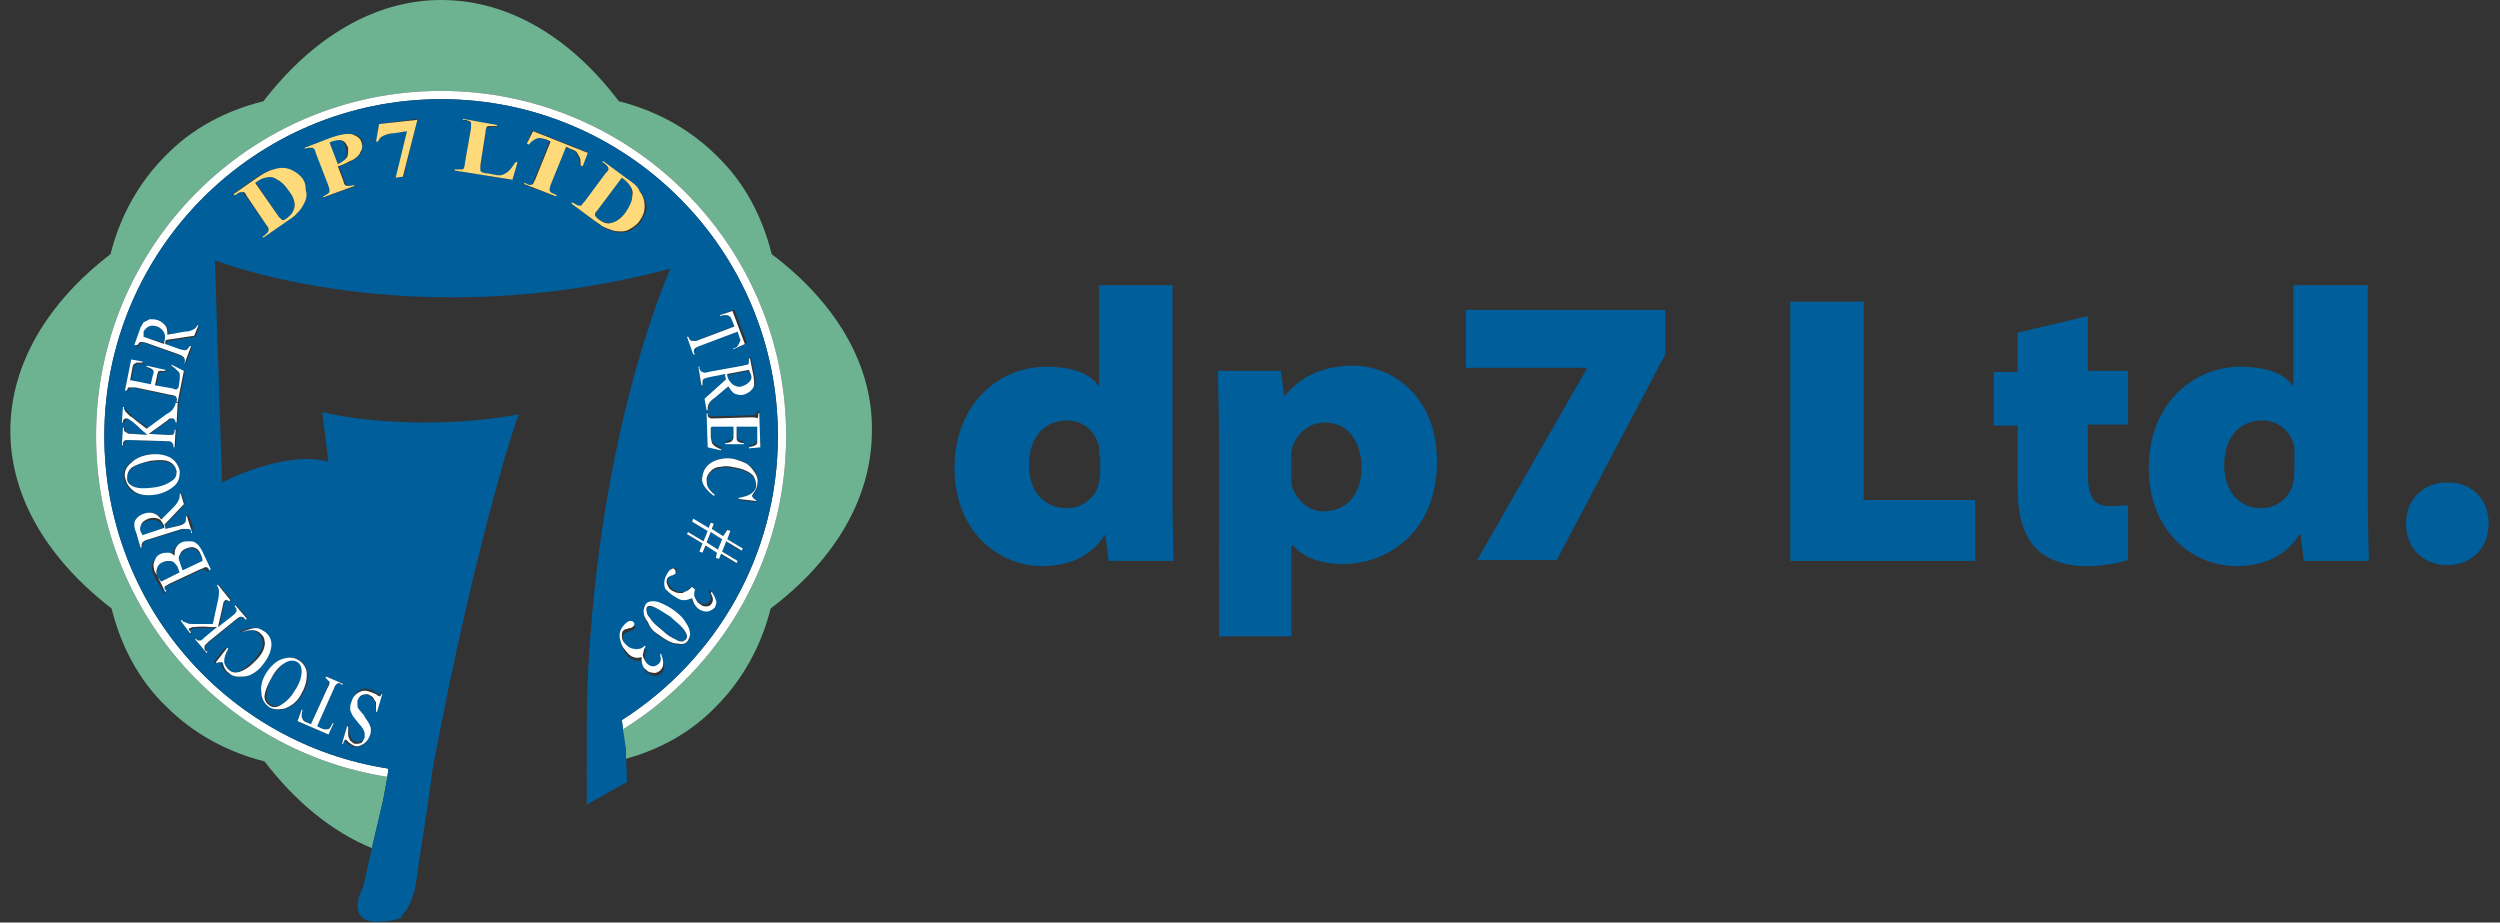 <?xml version="1.0" encoding="utf-8"?>
<!-- Generator: Adobe Illustrator 26.3.1, SVG Export Plug-In . SVG Version: 6.00 Build 0)  -->
<svg version="1.1" id="Layer_1" xmlns="http://www.w3.org/2000/svg" xmlns:xlink="http://www.w3.org/1999/xlink" x="0px" y="0px"
	 width="242px" height="89.3px" viewBox="0 0 242 89.3" style="enable-background:new 0 0 242 89.3;" xml:space="preserve">
<rect x="0" y="0" width="242" height="89.3" fill="#333333" stroke="none"/>
<style type="text/css">
	.st0{fill:#005E9B;}
	.st1{fill:#6DB291;}
	.st2{fill:#FFFFFF;}
	.st3{fill:#00A1B2;}
	.st4{fill:#FFDA7A;}
</style>
<g id="logo_x5F_text">
	<path class="st0" d="M113.5,27.6v20.9c0,2.4,0.1,4.8,0.1,5.8h-6.3l-0.3-2.6H107c-1.4,2.3-3.8,3.1-6.1,3.1c-4.3,0-8.5-3.4-8.5-9.5
		c0-6.1,4.2-9.8,8.9-9.8c2.1,0,4.1,0.5,5,1.8h0.1v-9.7H113.5z M106.4,44.1c0-0.3,0-0.6,0-0.8c-0.3-1.5-1.5-2.6-3.1-2.6
		c-2.5,0-3.7,2-3.7,4.3c0,2.6,1.5,4.2,3.7,4.2c1.6,0,2.9-1.2,3.1-2.6c0.1-0.4,0.1-0.9,0.1-1.3V44.1z"/>
	<path class="st0" d="M118,42.3c0-2.6-0.1-4.7-0.1-6.4h6.1l0.3,2.4h0.1c1.6-2,3.9-2.9,6.6-2.9c3.7,0,8.1,2.9,8.1,9.3
		c0,6.8-4.8,9.9-9.1,9.9c-2.3,0-4.1-0.8-4.8-1.8H125v8.8h-7V42.3z M125,45.8c0,0.3,0,0.6,0,1c0.3,1.4,1.5,2.7,3.1,2.7
		c2.2,0,3.7-1.6,3.7-4.2c0-2.3-1.1-4.4-3.6-4.4c-1.6,0-3,1.3-3.2,2.9c0,0.3,0,0.5,0,0.7V45.8z"/>
	<path class="st0" d="M161.2,30v4.3l-10.5,19.9h-7.7l10.6-18.5v-0.1h-11.7V30H161.2z"/>
	<path class="st0" d="M173.4,29.2h7v19.2h10.8v5.9h-17.9V29.2z"/>
	<path class="st0" d="M202.1,30.6v5.3h3.9v5.2h-3.9v4.6c0,2.2,0.4,3.3,2.2,3.3c0.7,0,1.3-0.1,1.7-0.1v5.3c-0.8,0.3-2.4,0.6-4.2,0.6
		c-2.1,0-3.9-0.8-4.8-1.8c-1.1-1.2-1.7-3.1-1.7-5.8v-6h-2.3v-5.2h2.3v-3.8L202.1,30.6z"/>
	<path class="st0" d="M229.2,27.6v20.9c0,2.4,0.1,4.8,0.1,5.8H223l-0.3-2.6h-0.1c-1.4,2.3-3.8,3.1-6.1,3.1c-4.3,0-8.5-3.4-8.5-9.5
		c0-6.1,4.2-9.8,8.9-9.8c2.1,0,4.1,0.5,5,1.8h0.1v-9.7H229.2z M222.1,44.1c0-0.3,0-0.6,0-0.8c-0.3-1.5-1.5-2.6-3.1-2.6
		c-2.5,0-3.7,2-3.7,4.3c0,2.6,1.5,4.2,3.6,4.2c1.6,0,2.9-1.2,3.1-2.6c0.1-0.4,0.1-0.9,0.1-1.3V44.1z"/>
	<path class="st0" d="M232.9,50.7c0-2.3,1.6-4,4-4s4,1.6,4,4c0,2.3-1.6,4-4,4S232.9,53,232.9,50.7z"/>
</g>
<g id="logo_x5F_graphic_00000013192581793079631730000014140889896590513335_">
	<path class="st1" d="M74.7,24.6c-0.9-3.6-2.6-6.9-5.3-9.5c-2.6-2.6-5.9-4.4-9.5-5.3C55.3,3.7,49.3,0,42.7,0
		c-6.5,0-12.5,3.7-17.2,9.8c-3.6,0.9-6.9,2.6-9.5,5.3c-2.6,2.6-4.4,5.9-5.3,9.5C4.7,29.2,1,35.2,1,41.7c0,6.5,3.7,12.5,9.8,17.2
		c0.9,3.6,2.6,6.9,5.3,9.5c2.6,2.6,5.9,4.4,9.5,5.3c3,3.9,6.5,6.8,10.4,8.4l1.1-4.7l0.4-2.2c-16-2.5-28.2-16.3-28.2-33
		c0-18.5,15-33.4,33.4-33.4c18.5,0,33.4,15,33.4,33.4c0,12-6.3,22.5-15.8,28.4l0.1,2.1l0,0.8c3.4-0.9,6.5-2.6,8.9-5.1
		c2.6-2.6,4.4-5.9,5.3-9.5c6.1-4.6,9.8-10.6,9.8-17.2C84.5,35.2,80.8,29.2,74.7,24.6z"/>
	<path class="st2" d="M10.1,42.2c0-18,14.6-32.6,32.6-32.6c18,0,32.6,14.6,32.6,32.6c0,11.6-6,21.7-15.1,27.5l0.1,0.9
		c9.5-5.9,15.8-16.4,15.8-28.4c0-18.5-15-33.4-33.4-33.4c-18.5,0-33.4,15-33.4,33.4c0,16.7,12.2,30.5,28.2,33l0.1-0.8
		C22,72,10.1,58.5,10.1,42.2z"/>
	<path class="st0" d="M16.7,46.6c0.3-0.3,0.4-0.6,0.4-0.9c0-0.4-0.3-0.7-0.7-0.9c-0.4-0.2-1-0.2-1.8-0.1c-0.9,0.1-1.5,0.3-1.9,0.7
		c-0.3,0.3-0.4,0.6-0.4,1c0,0.4,0.3,0.6,0.6,0.8c0.5,0.2,1.1,0.3,1.9,0.2C15.7,47.1,16.3,46.9,16.7,46.6z"/>
	<path class="st0" d="M17.3,55.2c0-0.1-0.1-0.2-0.1-0.3c-0.1-0.3-0.3-0.4-0.4-0.5c-0.1-0.1-0.3-0.1-0.5-0.1c-0.2,0-0.4,0-0.5,0.1
		c-0.3,0.1-0.5,0.3-0.6,0.6c-0.1,0.3-0.1,0.6,0.1,0.9c0.1,0.2,0.2,0.3,0.3,0.4l1.8-0.9C17.4,55.4,17.3,55.3,17.3,55.2z"/>
	<path class="st0" d="M15.8,51.1c-0.1-0.4-0.3-0.6-0.6-0.7c-0.3-0.1-0.5-0.1-0.9,0c-0.3,0.1-0.5,0.2-0.7,0.5
		c-0.1,0.2-0.2,0.4-0.1,0.7c0,0.1,0.1,0.3,0.2,0.4l2.1-0.6C15.8,51.2,15.8,51.2,15.8,51.1C15.8,51.1,15.8,51.1,15.8,51.1z"/>
	<path class="st0" d="M15.9,33.2C15.9,33.2,15.9,33.2,15.9,33.2c0.2-0.4,0.2-0.7,0-1c-0.1-0.3-0.4-0.4-0.7-0.6
		c-0.3-0.1-0.6-0.1-0.8,0c-0.2,0.1-0.4,0.2-0.5,0.5c0,0.1-0.1,0.3-0.1,0.5L15.9,33.2C15.9,33.3,15.9,33.2,15.9,33.2z"/>
	<polygon class="st0" points="69.9,52.2 68.8,51.5 68.4,52.5 69.5,53.2 	"/>
	<path class="st0" d="M70.4,36.4C70.4,36.4,70.4,36.4,70.4,36.4c0.1,0.5,0.2,0.7,0.5,0.9c0.2,0.2,0.5,0.2,0.9,0.2
		c0.3-0.1,0.6-0.2,0.7-0.4c0.2-0.2,0.2-0.4,0.2-0.7c0-0.1-0.1-0.3-0.2-0.5l-2.1,0.4C70.4,36.3,70.4,36.3,70.4,36.4z"/>
	<path class="st0" d="M33,13.6c-0.3-0.1-0.6-0.1-1,0.1l-0.2,0.1l0.8,2.1c0.1,0,0.2-0.1,0.2-0.1c0.4-0.1,0.6-0.3,0.7-0.6
		c0.1-0.2,0.1-0.5,0-0.9C33.4,14,33.3,13.7,33,13.6z"/>
	<path class="st0" d="M60.2,17.2l-2.4,3.2c-0.1,0.2-0.2,0.3-0.2,0.3c0,0.1,0,0.1,0,0.2c0,0.1,0.1,0.2,0.3,0.3
		c0.4,0.3,0.8,0.4,1.2,0.4c0.5-0.1,1-0.5,1.5-1.1c0.4-0.5,0.6-1,0.6-1.5c0-0.4-0.1-0.7-0.2-1C60.9,17.8,60.6,17.6,60.2,17.2z"/>
	<path class="st0" d="M26.2,68.2c0.3,0.2,0.6,0.2,1,0c0.5-0.2,0.9-0.7,1.4-1.4c0.5-0.7,0.7-1.3,0.7-1.9c0-0.4-0.1-0.7-0.4-0.9
		c-0.3-0.2-0.7-0.2-1.1,0c-0.4,0.2-0.8,0.6-1.3,1.3c-0.5,0.7-0.7,1.4-0.7,1.9C25.7,67.7,25.9,68,26.2,68.2z"/>
	<path class="st0" d="M26.7,17.2c-0.3-0.1-0.7-0.2-1-0.1c-0.2,0.1-0.6,0.2-1,0.5L27,21c0.1,0.2,0.2,0.3,0.3,0.3c0,0,0.1,0,0.2,0
		c0.1,0,0.2-0.1,0.3-0.2c0.4-0.3,0.7-0.6,0.7-1c0.1-0.5-0.1-1.1-0.6-1.8C27.5,17.7,27.1,17.4,26.7,17.2z"/>
	<path class="st0" d="M17.6,55.1c0,0.1,0.1,0.1,0.1,0.2l1.9-0.9c0-0.2-0.1-0.5-0.2-0.7c-0.2-0.3-0.4-0.5-0.6-0.6
		c-0.3-0.1-0.5-0.1-0.8,0.1c-0.2,0.1-0.3,0.2-0.5,0.4c-0.1,0.2-0.2,0.3-0.2,0.6c0,0.2,0,0.5,0.2,0.7C17.5,54.9,17.5,55,17.6,55.1z"
		/>
	<path class="st0" d="M64.2,61.1c0.5,0.4,0.9,0.6,1.2,0.8c0.3,0.1,0.5,0.2,0.7,0.2c0.1,0,0.2-0.1,0.3-0.2c0.1-0.1,0.1-0.3,0.1-0.4
		c-0.1-0.2-0.3-0.5-0.6-0.9c-0.3-0.3-0.6-0.6-1-0.9c-0.5-0.5-1-0.8-1.5-0.9c-0.4-0.1-0.6-0.1-0.8,0c-0.1,0.1-0.1,0.2-0.1,0.4
		c0,0.2,0.1,0.4,0.3,0.6C63.1,60.1,63.6,60.6,64.2,61.1z"/>
	<polygon class="st3" points="56.8,74.7 56.7,74.7 56.8,74.8 	"/>
	<path class="st0" d="M60.3,70.6l-0.1-0.9c9.1-5.8,15.1-16,15.1-27.5c0-18-14.6-32.6-32.6-32.6c-18,0-32.6,14.6-32.6,32.6
		C10.1,58.5,22,72,37.6,74.4l-0.1,0.8l-0.4,2.2l-1.1,4.7l-0.3,1.3l-0.5,2.3L35,86.2c-0.3,0.6-1.5,3.7,2.8,2.9c0.3,0,0.6-0.1,0.8-0.2
		c0.1,0,0.2,0,0.3-0.1l-0.1-0.1c0.6-0.5,1-1.4,1.3-2.4c0.2-0.8,0.3-1.7,0.4-2.5l0.7-4.5l0.7-5c0.5-2.6,1-5.1,1.5-7.6
		c2.3-11.1,4.9-21.1,6.8-26.6c-2.5,0.5-5.7,0.8-9.2,0.8c-3.8,0-7.2-0.4-9.8-1l0.5,4.1l0.1,0.7c-4.2-1.2-10.3,2-10.3,2l-0.7-21.5
		c0,0,19,7.5,44.1,0.8c0,0-6.5,14.2-7.9,37.8c-0.2,2.8-0.2,5.7-0.2,8.8c0,0.6,0,1.1,0,1.7c0,0.1,0,0.1,0,0.2l0,0l0,0l0,0.2l0,3.2
		l0.5-0.3l3.4-1.9l-0.1-2.4l0-0.8L60.3,70.6z M13.6,32.1c0.1-0.4,0.3-0.7,0.4-0.8c0.1-0.2,0.3-0.3,0.6-0.3c0.2-0.1,0.5,0,0.8,0.1
		c0.3,0.1,0.5,0.3,0.7,0.5c0.2,0.2,0.2,0.5,0.2,0.9l1.7-0.3c0.4-0.1,0.7-0.1,0.8-0.2c0.2-0.1,0.3-0.2,0.4-0.4l0.1,0l-0.4,1L16.2,33
		c0,0.1-0.1,0.2-0.1,0.2c0,0,0,0,0,0.1c0,0,0,0.1,0,0.1l1.4,0.5c0.3,0.1,0.5,0.2,0.6,0.1c0.1,0,0.2-0.1,0.3-0.3l0.1-0.1l0.1,0
		l-0.6,1.6l-0.1,0l0.1-0.1c0.1-0.2,0-0.3-0.1-0.4c-0.1-0.1-0.2-0.1-0.5-0.3l-3.1-1.1c-0.3-0.1-0.5-0.2-0.6-0.1
		c-0.1,0-0.2,0.1-0.3,0.3l-0.1,0.1l-0.1,0L13.6,32.1z M12.8,34.9l1.1,0.2l0,0.1c-0.3,0-0.5,0-0.6,0c-0.1,0-0.2,0.1-0.3,0.2
		c-0.1,0.1-0.1,0.2-0.1,0.4l-0.2,1.1l2,0.4l0.2-0.9c0-0.2,0-0.4,0-0.5c-0.1-0.1-0.3-0.2-0.6-0.3l0-0.1l1.8,0.4l0,0.1
		c-0.3,0-0.4,0-0.5,0c-0.1,0-0.2,0.1-0.2,0.1c-0.1,0.1-0.1,0.2-0.1,0.4l-0.2,0.9l1.7,0.3c0.2,0,0.4,0.1,0.4,0.1c0.1,0,0.1,0,0.1-0.1
		c0,0,0.1-0.1,0.1-0.2l0.1-0.7c0-0.2,0.1-0.4,0-0.5c0-0.1-0.1-0.2-0.2-0.3c-0.1-0.2-0.3-0.3-0.6-0.5l0-0.1l1.2,0.6l-0.6,3l-0.1,0
		l0-0.1c0-0.1,0-0.2,0-0.3c0-0.1-0.1-0.1-0.2-0.2c-0.1,0-0.2-0.1-0.5-0.1l-3.3-0.7c-0.3-0.1-0.5-0.1-0.6,0c-0.1,0-0.2,0.2-0.2,0.3
		l0,0.1l-0.1,0L12.8,34.9z M12,43.1l-0.1,0l0.1-1.7l0.1,0l0,0.1c0,0.1,0,0.2,0.1,0.3c0,0.1,0.1,0.1,0.2,0.1c0.1,0,0.2,0,0.5,0.1
		l1.6,0.1c0,0-0.2-0.2-0.5-0.4c-0.7-0.6-1.1-1-1.3-1.1c-0.1-0.1-0.2-0.1-0.3-0.1c-0.1,0-0.1,0-0.2,0.1c0,0-0.1,0.1-0.1,0.2l0,0.1
		l-0.1,0l0.1-1.5l0.1,0c0,0.1,0,0.2,0,0.2c0,0.1,0.1,0.2,0.2,0.3c0.1,0.1,0.2,0.2,0.4,0.4c0,0,0.3,0.3,0.8,0.6l0.8,0.6l1.9-1.4
		c0.3-0.2,0.5-0.4,0.7-0.6c0.1-0.2,0.2-0.3,0.2-0.5l0.1,0l-0.1,1.9l-0.1,0c0-0.1,0-0.2-0.1-0.3c0-0.1-0.1-0.1-0.2-0.1
		c-0.1,0-0.1,0-0.2,0c0,0-0.1,0.1-0.3,0.2l-1.8,1.3l1.7,0.1c0.3,0,0.4,0,0.5,0c0.1,0,0.1-0.1,0.2-0.1c0.1-0.1,0.1-0.2,0.1-0.3l0-0.1
		l0.1,0L17,43.3l-0.1,0l0-0.1c0-0.2,0-0.3-0.2-0.4c-0.1-0.1-0.3-0.1-0.6-0.1l-3.3-0.1c-0.3,0-0.4,0-0.5,0c-0.1,0-0.1,0.1-0.2,0.1
		C12,42.8,12,42.9,12,43L12,43.1z M12,46.2c-0.1-0.5,0.1-1,0.6-1.4c0.5-0.4,1.1-0.7,1.8-0.8c0.8-0.1,1.4,0,2,0.3
		c0.6,0.3,0.9,0.7,0.9,1.3c0.1,0.5-0.1,1-0.6,1.5c-0.5,0.4-1.1,0.7-1.9,0.8c-0.8,0.1-1.5,0-2.1-0.4C12.4,47.2,12.1,46.8,12,46.2z
		 M13.9,52.5c-0.1,0.1-0.1,0.2-0.1,0.4l0,0.1l-0.1,0l-0.4-1.4c-0.1-0.4-0.2-0.7-0.2-0.9c0-0.2,0.1-0.4,0.3-0.6
		c0.2-0.2,0.4-0.3,0.7-0.4c0.3-0.1,0.6-0.1,0.9,0c0.3,0.1,0.5,0.3,0.7,0.6l1.2-1.2c0.3-0.3,0.4-0.5,0.5-0.7c0.1-0.2,0.1-0.4,0.1-0.6
		l0.1,0l0.3,1l-1.9,2c0,0.1,0.1,0.2,0.1,0.2c0,0,0,0.1,0,0.1c0,0,0,0.1,0,0.1l1.4-0.4c0.3-0.1,0.5-0.2,0.6-0.3
		c0.1-0.1,0.1-0.2,0.1-0.4l0-0.2l0.1,0l0.5,1.6l-0.1,0l0-0.1c0-0.2-0.2-0.3-0.3-0.3c-0.1,0-0.3,0-0.6,0.1l-3.2,1
		C14.1,52.3,14,52.4,13.9,52.5z M15.9,57.3l0.1,0.1l-0.1,0.1L15,55.9c-0.1-0.3-0.2-0.5-0.3-0.7c0-0.3,0-0.6,0.1-0.8
		c0.1-0.2,0.3-0.4,0.6-0.6c0.2-0.1,0.5-0.2,0.7-0.1c0.2,0,0.5,0.1,0.6,0.3c-0.1-0.3,0-0.5,0.1-0.7c0.1-0.3,0.3-0.5,0.6-0.6
		c0.2-0.1,0.5-0.2,0.7-0.1c0.3,0,0.5,0.1,0.7,0.2c0.2,0.2,0.4,0.4,0.6,0.8l0.8,1.7l-0.1,0.1l-0.1-0.1c-0.1-0.2-0.2-0.2-0.3-0.2
		c-0.1,0-0.3,0.1-0.5,0.2l-3,1.4c-0.3,0.1-0.5,0.3-0.5,0.3C15.8,57,15.8,57.1,15.9,57.3z M33.7,70.1l0.1,0c-0.1,0.3-0.1,0.6,0,0.8
		c0,0.2,0.1,0.4,0.2,0.6c0.1,0.2,0.3,0.3,0.5,0.3c0.2,0.1,0.4,0,0.6-0.1c0.2-0.1,0.3-0.3,0.3-0.5c0-0.2,0-0.3,0-0.4
		c-0.1-0.2-0.3-0.5-0.6-1c-0.3-0.4-0.5-0.6-0.6-0.8c-0.1-0.2-0.2-0.4-0.2-0.6c0-0.2,0-0.4,0.1-0.6c0.1-0.4,0.3-0.7,0.6-0.9
		c0.3-0.2,0.6-0.3,1-0.2c0.1,0,0.2,0.1,0.3,0.1c0.1,0,0.2,0.1,0.3,0.2c0.2,0.1,0.3,0.2,0.3,0.2c0,0,0.1,0,0.1,0c0,0,0.1-0.1,0.1-0.2
		l0.1,0L36.4,69l-0.1,0c0.1-0.4,0.1-0.7,0-0.9c0-0.2-0.1-0.4-0.3-0.5c-0.1-0.2-0.3-0.3-0.5-0.3c-0.2-0.1-0.4,0-0.6,0.1
		c-0.2,0.1-0.3,0.3-0.4,0.5c0,0.1,0,0.3,0,0.4c0,0.1,0.1,0.3,0.1,0.4c0.1,0.1,0.2,0.3,0.5,0.6c0.3,0.3,0.4,0.6,0.5,0.8
		c0.1,0.2,0.2,0.4,0.2,0.6c0,0.2,0,0.4-0.1,0.6c-0.1,0.4-0.3,0.6-0.6,0.8c-0.3,0.2-0.6,0.2-0.9,0.2c-0.2-0.1-0.4-0.2-0.6-0.4
		c-0.1-0.1-0.2-0.1-0.2-0.2c0,0-0.1,0-0.1,0c0,0-0.1,0.1-0.1,0.2l-0.1,0L33.7,70.1z M31.6,65.7l-0.1-0.1l0.1-0.1l1.6,0.7l-0.1,0.1
		l-0.1-0.1c-0.2-0.1-0.3-0.1-0.4,0c-0.1,0.1-0.2,0.2-0.3,0.5l-1.6,3.6l0.4,0.2c0.2,0.1,0.3,0.1,0.4,0.1c0.1,0,0.2-0.1,0.4-0.1
		c0.1-0.1,0.2-0.2,0.3-0.5l0.1,0l-0.5,1.1l-3-1.3l0.4-1.1l0.1,0c-0.1,0.2-0.1,0.4-0.1,0.5c0,0.2,0,0.3,0.1,0.4
		c0.1,0.1,0.2,0.2,0.3,0.3l0.5,0.2l1.6-3.6c0.1-0.3,0.2-0.5,0.2-0.6C31.9,65.8,31.8,65.7,31.6,65.7z M27.4,63.8
		c0.6-0.2,1.1-0.2,1.6,0.1c0.5,0.3,0.7,0.8,0.8,1.4c0,0.6-0.1,1.3-0.6,2c-0.4,0.7-1,1.1-1.6,1.3c-0.6,0.2-1.1,0.1-1.5-0.2
		c-0.4-0.3-0.7-0.7-0.7-1.4c0-0.6,0.1-1.3,0.5-1.9C26.2,64.4,26.8,64,27.4,63.8z M25.5,61.2c0.5,0.4,0.7,1,0.5,1.7
		c-0.1,0.5-0.4,1-0.8,1.5c-0.3,0.4-0.7,0.7-1.1,0.9c-0.4,0.2-0.8,0.3-1.2,0.2c-0.4,0-0.7-0.2-1-0.4c-0.2-0.2-0.4-0.5-0.5-0.8
		c0-0.1,0-0.2-0.1-0.2c0,0-0.1,0-0.2,0c-0.1,0-0.2,0.1-0.3,0.1l-0.1-0.1l1.1-1.4l0.1,0.1c-0.3,0.5-0.4,0.9-0.4,1.2
		c0,0.3,0.1,0.6,0.4,0.8c0.2,0.2,0.4,0.3,0.7,0.3c0.3,0,0.6-0.1,0.9-0.3c0.3-0.2,0.7-0.5,1.1-0.9c0.3-0.3,0.5-0.7,0.7-1
		c0.1-0.3,0.2-0.6,0.1-0.9c-0.1-0.3-0.2-0.5-0.4-0.7c-0.2-0.2-0.4-0.3-0.7-0.3c-0.2,0-0.6,0-1.1,0.2l0-0.1c0.5-0.2,0.9-0.3,1.2-0.3
		C24.9,60.8,25.2,61,25.5,61.2z M21.3,57.2c0-0.2-0.1-0.4-0.2-0.5l0.1-0.1l1.2,1.5l-0.1,0.1c-0.1-0.1-0.1-0.1-0.2-0.1
		c-0.1,0-0.1,0-0.2,0c0,0-0.1,0.1-0.1,0.1c0,0-0.1,0.1-0.1,0.3l-0.5,2.2l1.3-1c0.2-0.2,0.3-0.3,0.4-0.4c0-0.1,0.1-0.1,0.1-0.2
		c0-0.1,0-0.2-0.1-0.3l-0.1-0.1l0.1-0.1l1.1,1.3l-0.1,0.1l-0.1-0.1c-0.1-0.1-0.2-0.2-0.4-0.2c-0.1,0-0.3,0.1-0.5,0.3l-2.6,2.1
		c-0.2,0.2-0.3,0.3-0.4,0.4c0,0.1-0.1,0.1,0,0.2c0,0.1,0,0.2,0.1,0.3l0.1,0.1l-0.1,0.1l-1.1-1.3l0.1-0.1l0.1,0.1
		c0.1,0.1,0.1,0.1,0.2,0.2c0.1,0,0.1,0,0.2,0c0.1,0,0.2-0.1,0.4-0.3l1.2-1c-0.1,0-0.3,0-0.6,0c-0.9,0-1.5,0-1.7,0
		c-0.1,0-0.2,0.1-0.3,0.1c0,0-0.1,0.1-0.1,0.1c0,0.1,0,0.1,0.1,0.2l0.1,0.1l-0.1,0.1l-0.9-1.2l0.1-0.1c0.1,0.1,0.1,0.1,0.2,0.2
		c0.1,0,0.2,0.1,0.3,0.1c0.1,0,0.3,0,0.5,0.1c0.1,0,0.4,0,1,0l1,0l0.6-2.3C21.3,57.7,21.3,57.4,21.3,57.2z M29.6,19.2
		c-0.1,0.3-0.2,0.6-0.4,0.8c-0.2,0.3-0.4,0.6-0.7,0.8c-0.1,0.1-0.4,0.3-0.7,0.5L25.5,23l-0.1-0.1l0.2-0.1c0.2-0.1,0.3-0.2,0.3-0.3
		c0.1-0.1,0.1-0.2,0.1-0.3c0-0.1-0.1-0.2-0.2-0.4L23.8,19c-0.1-0.2-0.3-0.3-0.3-0.4c-0.1,0-0.2,0-0.3,0c-0.1,0-0.2,0.1-0.4,0.2
		l-0.2,0.1l-0.1-0.1l2.3-1.6c0.6-0.4,1.2-0.7,1.6-0.8c0.6-0.1,1.1-0.1,1.6,0c0.5,0.2,0.9,0.5,1.2,0.9c0.2,0.3,0.3,0.6,0.4,0.9
		C29.7,18.6,29.7,18.9,29.6,19.2z M35,14.7c-0.2,0.3-0.4,0.6-0.8,0.8c-0.3,0.2-0.7,0.4-1.4,0.6l0.5,1.3c0.1,0.3,0.2,0.4,0.2,0.5
		c0.1,0.1,0.2,0.1,0.3,0.1c0.1,0,0.3,0,0.6-0.1l0,0.1l-3,1.1l0-0.1c0.3-0.1,0.5-0.2,0.5-0.3c0.1-0.1,0.1-0.2,0.1-0.2
		c0-0.1,0-0.3-0.1-0.5l-1.2-3.1c-0.1-0.3-0.2-0.4-0.2-0.5c-0.1-0.1-0.2-0.1-0.3-0.1c-0.1,0-0.3,0-0.6,0.1l0-0.1l2.6-1
		c0.9-0.3,1.5-0.4,2-0.3c0.5,0.1,0.8,0.4,0.9,0.7C35.1,14.1,35.1,14.4,35,14.7z M39.1,17l-0.7,0.1l1.1-4.5l-1.3,0.2
		c-0.5,0.1-0.9,0.2-1.1,0.3c-0.2,0.1-0.3,0.3-0.4,0.5l-0.2,0l0.2-1.6l3.7-0.5L39.1,17z M49.5,17.4L44,16.5l0-0.1l0.2,0
		c0.2,0,0.3,0,0.5,0c0.1,0,0.2-0.1,0.2-0.1c0-0.1,0.1-0.2,0.1-0.5l0.6-3.3c0-0.3,0.1-0.4,0-0.5c0-0.1-0.1-0.1-0.2-0.2
		c-0.1-0.1-0.2-0.1-0.4-0.1l-0.2,0l0-0.1l3.3,0.6l0,0.1l-0.3,0c-0.2,0-0.3,0-0.5,0c-0.1,0-0.2,0.1-0.2,0.1c0,0.1-0.1,0.2-0.1,0.5
		l-0.5,3.2c0,0.3-0.1,0.4,0,0.5c0,0.1,0.1,0.1,0.2,0.2c0.1,0,0.3,0.1,0.6,0.1l0.5,0.1c0.3,0.1,0.6,0.1,0.9,0
		c0.2-0.1,0.5-0.2,0.6-0.4c0.2-0.2,0.4-0.5,0.6-0.8l0.2,0L49.5,17.4z M54.7,14.2l-1.5,3.7c-0.1,0.2-0.1,0.4-0.1,0.5
		c0,0.1,0.1,0.2,0.1,0.2c0.1,0.1,0.2,0.2,0.4,0.2l0.2,0.1l-0.1,0.1l-3.1-1.2l0.1-0.1l0.2,0.1c0.2,0.1,0.3,0.1,0.4,0.1
		c0.1,0,0.2,0,0.2-0.1c0.1,0,0.1-0.2,0.2-0.4l1.5-3.7l-0.4-0.2c-0.4-0.2-0.7-0.2-0.9-0.1c-0.3,0.1-0.6,0.3-0.8,0.6L51,13.9l0.5-1.3
		l5.3,2.1L56.3,16L56.1,16c0-0.3,0-0.6-0.1-0.8c-0.1-0.2-0.2-0.3-0.3-0.5c-0.1-0.1-0.3-0.2-0.6-0.3L54.7,14.2z M62,21.5
		c-0.2,0.3-0.5,0.5-0.8,0.7c-0.3,0.2-0.6,0.3-0.9,0.3c-0.3,0-0.6,0-0.9-0.1c-0.3-0.1-0.7-0.2-1-0.4c-0.2-0.1-0.4-0.3-0.7-0.5
		l-2.3-1.7l0.1-0.1l0.2,0.1c0.1,0.1,0.3,0.2,0.4,0.2c0.1,0,0.2,0,0.3,0c0.1,0,0.2-0.1,0.3-0.4l2-2.7c0.2-0.2,0.2-0.4,0.3-0.4
		c0-0.1,0-0.2-0.1-0.3c-0.1-0.1-0.2-0.2-0.3-0.3l-0.2-0.1l0.1-0.1l2.3,1.7c0.6,0.5,1,0.9,1.3,1.3c0.3,0.5,0.5,1,0.5,1.5
		C62.5,20.6,62.3,21,62,21.5z M73.3,47c0,0.3-0.2,0.6-0.4,0.9c-0.1,0.1-0.1,0.1-0.1,0.2c0,0.1,0,0.1,0.1,0.2
		c0.1,0.1,0.1,0.1,0.3,0.2l0,0.1l-1.7-0.2l0-0.1c0.5-0.1,0.9-0.2,1.2-0.4c0.3-0.2,0.4-0.5,0.5-0.8c0-0.3,0-0.5-0.2-0.8
		c-0.1-0.2-0.4-0.5-0.7-0.6c-0.4-0.2-0.8-0.3-1.4-0.4c-0.5-0.1-0.9-0.1-1.2,0c-0.4,0.1-0.6,0.2-0.9,0.4c-0.2,0.2-0.3,0.5-0.4,0.8
		c0,0.3,0,0.5,0.1,0.7c0.1,0.2,0.4,0.5,0.7,0.8L69.1,48c-0.4-0.3-0.7-0.6-0.9-0.9c-0.2-0.3-0.2-0.7-0.2-1c0.1-0.7,0.5-1.2,1.2-1.5
		c0.5-0.2,1.1-0.3,1.7-0.2c0.5,0.1,1,0.2,1.4,0.5c0.4,0.2,0.7,0.6,0.9,0.9C73.3,46.2,73.4,46.6,73.3,47z M73.4,39.8l0.1,0l0.1,3.3
		l-1.1,0.1l0-0.1c0.3,0,0.5-0.1,0.6-0.2c0.1-0.1,0.2-0.1,0.2-0.2c0-0.1,0.1-0.2,0-0.4l0-1.2l-2,0l0,0.9c0,0.2,0.1,0.4,0.1,0.5
		c0.1,0.1,0.3,0.2,0.6,0.2l0,0.1l-1.8,0l0-0.1c0.3,0,0.4-0.1,0.5-0.1c0.1,0,0.2-0.1,0.2-0.2c0-0.1,0.1-0.2,0.1-0.4l0-0.9l-1.7,0
		c-0.2,0-0.4,0-0.4,0c0,0-0.1,0-0.1,0.1c0,0,0,0.1,0,0.2l0,0.7c0,0.2,0,0.4,0.1,0.5c0,0.1,0.1,0.2,0.2,0.3c0.2,0.1,0.4,0.3,0.7,0.4
		l0,0.1l-1.3-0.3l-0.1-3.3l0.1,0l0,0.1c0,0.1,0,0.2,0.1,0.3c0,0.1,0.1,0.1,0.2,0.1c0.1,0,0.2,0,0.5,0l3.3-0.1c0.3,0,0.5,0,0.6-0.1
		c0.1-0.1,0.1-0.2,0.1-0.4L73.4,39.8z M72.6,34.8l0-0.2l0.1,0l0.3,1.5c0.1,0.4,0.1,0.8,0.1,1c0,0.2-0.2,0.4-0.3,0.6
		c-0.2,0.2-0.4,0.3-0.7,0.4c-0.3,0.1-0.6,0-0.9-0.1c-0.3-0.1-0.5-0.4-0.6-0.7l-1.3,1.1c-0.3,0.3-0.5,0.5-0.6,0.6
		c-0.1,0.2-0.1,0.4-0.1,0.6l-0.1,0l-0.2-1.1l2.1-1.9c0-0.1,0-0.2-0.1-0.3c0,0,0-0.1,0-0.1c0,0,0-0.1,0-0.1l-1.5,0.3
		c-0.3,0.1-0.5,0.1-0.6,0.2C68,36.9,68,37,68,37.2l0,0.2l-0.1,0l-0.3-1.8l0.1,0l0,0.2c0,0.2,0.1,0.3,0.3,0.3c0.1,0,0.3,0,0.6,0
		l3.3-0.6c0.3-0.1,0.5-0.1,0.6-0.2C72.5,35.1,72.6,35,72.6,34.8z M66.7,32.6l0.1,0.1c0.1,0.2,0.2,0.3,0.3,0.3c0.1,0,0.3,0,0.5-0.1
		l3.7-1.4L71.1,31c-0.1-0.2-0.1-0.3-0.2-0.4c-0.1-0.1-0.2-0.1-0.4-0.2c-0.2,0-0.3,0-0.6,0.1l0-0.1l1.2-0.4l1.2,3.2l-1.1,0.5l0-0.1
		c0.2-0.1,0.3-0.2,0.4-0.2c0.1-0.1,0.2-0.2,0.2-0.4c0-0.1,0-0.3,0-0.4l-0.2-0.6l-3.7,1.4c-0.3,0.1-0.5,0.2-0.5,0.3
		c-0.1,0.1-0.1,0.2,0,0.4l0.1,0.1l-0.1,0l-0.6-1.7L66.7,32.6z M66.6,51.5l1.5,0.9l0.4-1L67,50.5l0.1-0.2l1.5,0.9l0.2-0.5l0.3,0.1
		l-0.2,0.5l1.1,0.7l0.3-0.7l0.3,0.1l-0.3,0.8l1.5,0.9l-0.1,0.2l-1.5-0.9l-0.4,1l1.5,0.9l-0.1,0.2l-1.5-0.9l-0.2,0.5L69.3,54l0.2-0.5
		l-1.1-0.7L68,53.5l-0.3-0.1l0.3-0.8l-1.5-0.9L66.6,51.5z M64.7,55.4c0.2-0.2,0.3-0.4,0.4-0.4c0.1,0,0.2,0,0.3,0
		c0.1,0,0.1,0.1,0.1,0.2c0,0.1,0,0.1,0,0.2c0,0-0.1,0.1-0.1,0.1c0,0-0.1,0.1-0.2,0.1c-0.1,0.1-0.2,0.1-0.3,0.1
		c-0.1,0-0.1,0.1-0.2,0.2c-0.1,0.2-0.1,0.4,0,0.6c0.1,0.2,0.2,0.4,0.5,0.6c0.2,0.1,0.4,0.2,0.6,0.2c0.1,0,0.3,0,0.4,0
		c0.1,0,0.3-0.1,0.4-0.2c0.2-0.1,0.3-0.2,0.4-0.3l0.1-0.1l0.1,0.1C67,57,67,57.2,67,57.4c0,0.2,0.1,0.4,0.2,0.5
		c0.1,0.2,0.2,0.3,0.4,0.4c0.2,0.1,0.4,0.2,0.6,0.2c0.2,0,0.4-0.1,0.5-0.3c0.2-0.3,0.1-0.6-0.1-1l0.1-0.1c0.2,0.3,0.4,0.6,0.4,0.8
		c0.1,0.3,0,0.5-0.1,0.7c-0.2,0.3-0.4,0.4-0.8,0.4c-0.2,0-0.5,0-0.7-0.2c-0.3-0.2-0.5-0.6-0.7-1.1c-0.2,0.2-0.5,0.2-0.8,0.2
		c-0.3,0-0.5-0.1-0.8-0.3c-0.4-0.2-0.6-0.5-0.8-0.9C64.4,56.4,64.4,55.9,64.7,55.4z M62.5,58.6c0.3-0.3,0.7-0.4,1.3-0.2
		c0.5,0.1,1,0.4,1.6,0.9c0.5,0.4,0.8,0.8,1,1.1c0.2,0.4,0.4,0.7,0.4,1.1c0,0.2-0.1,0.5-0.2,0.6c-0.2,0.2-0.5,0.3-1,0.3
		c-0.6-0.1-1.2-0.4-1.9-0.9c-0.5-0.4-0.8-0.8-1-1.1c-0.2-0.4-0.4-0.7-0.4-1C62.3,59,62.3,58.8,62.5,58.6z M60.6,60.7
		c0.2-0.2,0.4-0.3,0.5-0.3c0.1,0,0.2,0,0.3,0.1c0,0.1,0.1,0.1,0.1,0.2c0,0.1,0,0.1-0.1,0.2c0,0-0.1,0.1-0.1,0.1c0,0-0.1,0-0.3,0.1
		c-0.1,0-0.2,0.1-0.3,0.1c-0.1,0-0.1,0.1-0.2,0.1c-0.2,0.1-0.2,0.3-0.2,0.6c0,0.3,0.1,0.5,0.3,0.7c0.1,0.1,0.3,0.3,0.5,0.4
		c0.1,0.1,0.3,0.1,0.4,0.1c0.1,0,0.3,0,0.5,0c0.2,0,0.3-0.1,0.4-0.2l0.1-0.1l0.1,0.1c-0.1,0.1-0.2,0.3-0.2,0.5c0,0.2,0,0.4,0,0.6
		c0.1,0.2,0.2,0.3,0.3,0.5c0.2,0.2,0.4,0.3,0.6,0.3c0.2,0,0.4,0,0.5-0.2c0.2-0.2,0.3-0.6,0.2-1l0.1,0c0.1,0.3,0.2,0.6,0.2,0.9
		c0,0.3-0.1,0.5-0.3,0.7c-0.2,0.2-0.5,0.3-0.8,0.2c-0.2-0.1-0.4-0.2-0.6-0.3c-0.3-0.3-0.4-0.7-0.4-1.2c-0.3,0.1-0.5,0.1-0.8,0
		c-0.3-0.1-0.5-0.2-0.7-0.5c-0.3-0.3-0.5-0.7-0.5-1.1C60,61.5,60.2,61.1,60.6,60.7z"/>
	<path class="st4" d="M29.3,17.3c-0.3-0.4-0.7-0.7-1.2-0.9c-0.5-0.2-1-0.2-1.6,0c-0.5,0.1-1,0.4-1.6,0.8l-2.3,1.6l0.1,0.1l0.2-0.1
		c0.1-0.1,0.3-0.2,0.4-0.2c0.1,0,0.2,0,0.3,0c0.1,0,0.2,0.2,0.3,0.4l1.9,2.8c0.2,0.2,0.2,0.4,0.2,0.4c0,0.1,0,0.2-0.1,0.3
		c-0.1,0.1-0.2,0.2-0.3,0.3l-0.2,0.1l0.1,0.1l2.3-1.6c0.3-0.2,0.6-0.4,0.7-0.5c0.3-0.3,0.6-0.6,0.7-0.8c0.2-0.3,0.3-0.5,0.4-0.8
		c0.1-0.3,0.1-0.6,0-0.9C29.6,17.9,29.5,17.6,29.3,17.3z M28.5,20.1c-0.1,0.4-0.3,0.7-0.7,1c-0.1,0.1-0.2,0.1-0.3,0.2
		c-0.1,0-0.1,0-0.2,0c0,0-0.1-0.1-0.3-0.3l-2.3-3.3c0.4-0.3,0.8-0.5,1-0.5c0.3-0.1,0.7-0.1,1,0.1c0.4,0.2,0.8,0.5,1.2,1.1
		C28.4,19,28.6,19.6,28.5,20.1z"/>
	<path class="st4" d="M34.1,13c-0.5-0.1-1.1,0-2,0.3l-2.6,1l0,0.1c0.3-0.1,0.5-0.1,0.6-0.1c0.1,0,0.2,0,0.3,0.1
		c0.1,0.1,0.1,0.2,0.2,0.5l1.2,3.1c0.1,0.3,0.1,0.4,0.1,0.5c0,0.1-0.1,0.2-0.1,0.2c-0.1,0.1-0.3,0.2-0.5,0.3l0,0.1l3-1.1l0-0.1
		C34,18,33.9,18,33.7,18c-0.1,0-0.2,0-0.3-0.1c-0.1-0.1-0.1-0.2-0.2-0.5l-0.5-1.3c0.7-0.2,1.1-0.5,1.4-0.6c0.4-0.2,0.7-0.5,0.8-0.8
		c0.2-0.3,0.2-0.6,0.1-0.9C34.9,13.4,34.6,13.2,34.1,13z M33.6,15.2c-0.1,0.2-0.4,0.4-0.7,0.6c0,0-0.1,0-0.2,0.1l-0.8-2.1l0.2-0.1
		c0.4-0.1,0.7-0.2,1-0.1c0.3,0.1,0.4,0.3,0.6,0.7C33.7,14.7,33.7,15,33.6,15.2z"/>
	<path class="st4" d="M36.4,13.7l0.2,0c0.1-0.2,0.2-0.4,0.4-0.5c0.2-0.1,0.6-0.3,1.1-0.3l1.3-0.2l-1.1,4.5l0.7-0.1l1.4-5.5L36.7,12
		L36.4,13.7z"/>
	<path class="st4" d="M49.3,16.5c-0.2,0.2-0.4,0.3-0.6,0.4c-0.2,0.1-0.5,0.1-0.9,0l-0.5-0.1c-0.3,0-0.5-0.1-0.6-0.1
		c-0.1-0.1-0.2-0.1-0.2-0.2c0-0.1,0-0.2,0-0.5l0.5-3.2c0-0.3,0.1-0.4,0.1-0.5c0.1-0.1,0.1-0.1,0.2-0.1c0.1,0,0.3,0,0.5,0l0.3,0
		l0-0.1l-3.3-0.6l0,0.1l0.2,0c0.2,0,0.3,0.1,0.4,0.1c0.1,0.1,0.2,0.1,0.2,0.2c0,0.1,0,0.2,0,0.5L45,15.8c0,0.3-0.1,0.4-0.1,0.5
		c-0.1,0.1-0.1,0.1-0.2,0.1c-0.1,0-0.3,0-0.5,0l-0.2,0l0,0.1l5.6,0.9l0.5-1.7l-0.2,0C49.7,16,49.5,16.3,49.3,16.5z"/>
	<path class="st4" d="M56.1,15.2c0.1,0.2,0.1,0.4,0.1,0.8l0.2,0.1l0.5-1.3l-5.3-2.1L51,13.9l0.2,0.1c0.2-0.3,0.5-0.5,0.8-0.6
		c0.2-0.1,0.5,0,0.9,0.1l0.4,0.2l-1.5,3.7c-0.1,0.2-0.2,0.4-0.2,0.4c-0.1,0.1-0.2,0.1-0.2,0.1c-0.1,0-0.3,0-0.4-0.1l-0.2-0.1
		l-0.1,0.1l3.1,1.2l0.1-0.1l-0.2-0.1c-0.2-0.1-0.3-0.1-0.4-0.2c-0.1-0.1-0.1-0.2-0.1-0.2c0-0.1,0-0.2,0.1-0.5l1.5-3.7l0.4,0.2
		c0.3,0.1,0.5,0.2,0.6,0.3C55.9,14.9,56,15,56.1,15.2z"/>
	<path class="st4" d="M60.7,17.3l-2.3-1.7l-0.1,0.1l0.2,0.1c0.1,0.1,0.2,0.2,0.3,0.3c0.1,0.1,0.1,0.2,0.1,0.3c0,0.1-0.1,0.2-0.3,0.4
		l-2,2.7c-0.2,0.2-0.3,0.3-0.3,0.4c-0.1,0-0.2,0-0.3,0c-0.1,0-0.2-0.1-0.4-0.2l-0.2-0.1l-0.1,0.1l2.3,1.7c0.3,0.2,0.6,0.4,0.7,0.5
		c0.4,0.2,0.7,0.3,1,0.4c0.3,0.1,0.6,0.1,0.9,0.1c0.3,0,0.6-0.1,0.9-0.3c0.3-0.2,0.6-0.4,0.8-0.7c0.3-0.4,0.5-0.9,0.5-1.4
		c0-0.5-0.1-1-0.5-1.5C61.8,18.1,61.3,17.7,60.7,17.3z M60.6,20.5c-0.5,0.7-1,1-1.5,1.1c-0.4,0.1-0.8-0.1-1.2-0.4
		c-0.1-0.1-0.2-0.2-0.3-0.3c0-0.1,0-0.1,0-0.2c0-0.1,0.1-0.2,0.2-0.3l2.4-3.2c0.4,0.3,0.7,0.6,0.8,0.8c0.2,0.3,0.3,0.6,0.2,1
		C61.2,19.4,61,19.9,60.6,20.5z"/>
	<path class="st2" d="M67.3,34.3l-0.1-0.1c-0.1-0.2,0-0.3,0-0.4c0.1-0.1,0.2-0.2,0.5-0.3l3.7-1.4l0.2,0.6c0.1,0.2,0.1,0.3,0,0.4
		c0,0.1-0.1,0.2-0.2,0.4c-0.1,0.1-0.2,0.2-0.4,0.2l0,0.1l1.1-0.5l-1.2-3.2l-1.2,0.4l0,0.1c0.2-0.1,0.4-0.1,0.6-0.1
		c0.2,0,0.3,0.1,0.4,0.2c0.1,0.1,0.1,0.2,0.2,0.4l0.2,0.5l-3.7,1.4C67.3,33,67.1,33,67,33c-0.1,0-0.3-0.1-0.3-0.3l-0.1-0.1l-0.1,0
		l0.6,1.7L67.3,34.3z"/>
	<path class="st2" d="M71.9,35.4L68.6,36c-0.3,0.1-0.5,0.1-0.6,0c-0.2,0-0.2-0.2-0.3-0.3l0-0.2l-0.1,0l0.3,1.8l0.1,0l0-0.2
		c0-0.2,0-0.3,0.1-0.4c0.1-0.1,0.3-0.1,0.6-0.2l1.5-0.3c0,0,0,0.1,0,0.1c0,0,0,0.1,0,0.1c0,0.1,0,0.1,0.1,0.3l-2.1,1.9l0.2,1.1
		l0.1,0c0-0.2,0-0.4,0.1-0.6c0.1-0.2,0.3-0.4,0.6-0.6l1.3-1.1c0.2,0.3,0.4,0.6,0.6,0.7c0.3,0.1,0.5,0.2,0.9,0.1
		c0.3-0.1,0.5-0.2,0.7-0.4c0.2-0.2,0.3-0.4,0.3-0.6c0-0.2,0-0.6-0.1-1l-0.3-1.5l-0.1,0l0,0.2c0,0.2,0,0.3-0.1,0.4
		C72.4,35.3,72.2,35.3,71.9,35.4z M72.7,36.3c0.1,0.3,0,0.5-0.2,0.7c-0.2,0.2-0.4,0.3-0.7,0.4c-0.3,0.1-0.6,0-0.9-0.2
		c-0.2-0.2-0.4-0.4-0.5-0.8c0,0,0,0,0-0.1s0-0.1,0-0.1l2.1-0.4C72.6,36.1,72.7,36.2,72.7,36.3z"/>
	<path class="st2" d="M72.6,40.4l-3.3,0.1c-0.3,0-0.4,0-0.5,0c-0.1,0-0.1-0.1-0.2-0.1c-0.1-0.1-0.1-0.2-0.1-0.3l0-0.1l-0.1,0
		l0.1,3.3l1.3,0.3l0-0.1c-0.3-0.1-0.6-0.3-0.7-0.4c-0.1-0.1-0.2-0.2-0.2-0.3c0-0.1-0.1-0.3-0.1-0.5l0-0.7c0-0.1,0-0.2,0-0.2
		c0,0,0.1-0.1,0.1-0.1c0,0,0.2,0,0.4,0l1.7,0l0,0.9c0,0.2,0,0.3-0.1,0.4c0,0.1-0.1,0.1-0.2,0.2c-0.1,0-0.2,0.1-0.5,0.1l0,0.1l1.8,0
		l0-0.1c-0.3,0-0.5-0.1-0.6-0.2c-0.1-0.1-0.1-0.2-0.1-0.5l0-0.9l2,0l0,1.2c0,0.2,0,0.4,0,0.4c-0.1,0.1-0.1,0.2-0.2,0.2
		c-0.1,0.1-0.3,0.1-0.6,0.2l0,0.1l1.1-0.1l-0.1-3.3l-0.1,0l0,0.1c0,0.2,0,0.3-0.1,0.4C73.2,40.4,73,40.4,72.6,40.4z"/>
	<path class="st2" d="M72.3,44.9c-0.4-0.2-0.9-0.4-1.4-0.5c-0.6-0.1-1.2,0-1.7,0.2c-0.7,0.3-1.1,0.8-1.2,1.5c-0.1,0.4,0,0.7,0.2,1
		c0.2,0.3,0.5,0.6,0.9,0.9l0.1-0.1c-0.4-0.3-0.6-0.6-0.7-0.8c-0.1-0.2-0.1-0.5-0.1-0.7c0-0.3,0.2-0.6,0.4-0.8
		c0.2-0.2,0.5-0.4,0.9-0.4c0.4-0.1,0.8-0.1,1.2,0c0.6,0.1,1,0.2,1.4,0.4c0.4,0.2,0.6,0.4,0.7,0.6c0.1,0.2,0.2,0.5,0.2,0.8
		c0,0.3-0.2,0.6-0.5,0.8c-0.3,0.2-0.7,0.3-1.2,0.4l0,0.1l1.7,0.2l0-0.1c-0.1,0-0.2-0.1-0.3-0.2c0,0-0.1-0.1-0.1-0.2
		c0,0,0-0.1,0.1-0.2c0.2-0.3,0.4-0.6,0.4-0.9c0.1-0.4,0-0.8-0.2-1.1C72.9,45.5,72.7,45.2,72.3,44.9z"/>
	<path class="st2" d="M67.7,53.4l0.3,0.1l0.3-0.7l1.1,0.7L69.3,54l0.3,0.1l0.2-0.5l1.5,0.9l0.1-0.2l-1.5-0.9l0.4-1l1.5,0.9l0.1-0.2
		l-1.5-0.9l0.3-0.8l-0.3-0.1L70,51.9l-1.1-0.7l0.2-0.5l-0.3-0.1l-0.2,0.5l-1.5-0.9L67,50.5l1.5,0.9l-0.4,1l-1.5-0.9l-0.1,0.2
		l1.5,0.9L67.7,53.4z M68.8,51.5l1.1,0.7l-0.4,1l-1.1-0.7L68.8,51.5z"/>
	<path class="st2" d="M65.4,57.8c0.3,0.2,0.5,0.3,0.8,0.3c0.3,0,0.5-0.1,0.8-0.2c0.1,0.5,0.4,0.9,0.7,1.1c0.2,0.1,0.4,0.2,0.7,0.2
		c0.3,0,0.6-0.2,0.8-0.4c0.1-0.2,0.2-0.5,0.1-0.7c-0.1-0.3-0.2-0.5-0.4-0.8l-0.1,0.1c0.2,0.4,0.3,0.7,0.1,1
		c-0.1,0.2-0.3,0.3-0.5,0.3c-0.2,0-0.4,0-0.6-0.2c-0.2-0.1-0.3-0.2-0.4-0.4c-0.1-0.2-0.2-0.3-0.2-0.5c0-0.2,0-0.4,0.1-0.5L67,56.8
		l-0.1,0.1c-0.1,0.1-0.2,0.2-0.4,0.3c-0.2,0.1-0.3,0.1-0.4,0.2c-0.1,0-0.2,0-0.4,0c-0.2,0-0.4-0.1-0.6-0.2c-0.2-0.1-0.4-0.3-0.5-0.6
		c-0.1-0.2-0.1-0.4,0-0.6c0-0.1,0.1-0.1,0.2-0.2c0,0,0.1-0.1,0.3-0.1c0.1-0.1,0.2-0.1,0.2-0.1c0,0,0.1-0.1,0.1-0.1
		c0-0.1,0-0.1,0-0.2c0-0.1-0.1-0.1-0.1-0.2c-0.1-0.1-0.2-0.1-0.3,0c-0.1,0-0.3,0.2-0.4,0.4c-0.3,0.5-0.4,1-0.2,1.5
		C64.7,57.3,65,57.6,65.4,57.8z"/>
	<path class="st2" d="M63.7,61.4c0.7,0.5,1.3,0.9,1.9,0.9c0.5,0.1,0.8,0,1-0.3c0.1-0.2,0.2-0.4,0.2-0.6c0-0.3-0.1-0.7-0.4-1.1
		c-0.2-0.4-0.6-0.8-1-1.1c-0.5-0.4-1.1-0.7-1.6-0.9c-0.6-0.2-1.1-0.1-1.3,0.2c-0.1,0.2-0.2,0.4-0.2,0.7c0,0.3,0.1,0.6,0.4,1
		C62.9,60.7,63.2,61.1,63.7,61.4z M62.6,58.8c0.1-0.2,0.4-0.2,0.8,0c0.4,0.2,0.9,0.5,1.5,0.9c0.3,0.3,0.7,0.6,1,0.9
		c0.3,0.3,0.5,0.6,0.6,0.9c0,0.2,0,0.3-0.1,0.4c-0.1,0.1-0.2,0.1-0.3,0.2c-0.2,0-0.4,0-0.7-0.2c-0.4-0.2-0.8-0.4-1.2-0.8
		c-0.6-0.5-1.1-0.9-1.3-1.3c-0.2-0.2-0.3-0.4-0.3-0.6C62.5,59,62.6,58.9,62.6,58.8z"/>
	<path class="st2" d="M61.3,63.6c0.3,0.1,0.5,0.1,0.8,0c0,0.6,0.1,1,0.4,1.2c0.2,0.2,0.4,0.3,0.6,0.3c0.3,0.1,0.6,0,0.8-0.2
		c0.2-0.2,0.3-0.4,0.3-0.7c0-0.3-0.1-0.6-0.2-0.9l-0.1,0c0.1,0.5,0.1,0.8-0.2,1c-0.1,0.1-0.3,0.2-0.5,0.2c-0.2,0-0.4-0.1-0.6-0.3
		c-0.1-0.1-0.2-0.3-0.3-0.5c-0.1-0.2-0.1-0.4,0-0.6c0-0.2,0.1-0.4,0.2-0.5l-0.1-0.1l-0.1,0.1c-0.1,0.1-0.3,0.2-0.4,0.2
		c-0.2,0-0.3,0.1-0.5,0c-0.1,0-0.2,0-0.4-0.1c-0.2-0.1-0.3-0.2-0.5-0.4c-0.2-0.2-0.3-0.4-0.3-0.7c0-0.3,0-0.5,0.2-0.6
		c0.1-0.1,0.1-0.1,0.2-0.1c0,0,0.1,0,0.3-0.1c0.1,0,0.2,0,0.3-0.1c0.1,0,0.1-0.1,0.1-0.1c0.1,0,0.1-0.1,0.1-0.2c0-0.1,0-0.1-0.1-0.2
		c-0.1-0.1-0.2-0.1-0.3-0.1c-0.1,0-0.3,0.1-0.5,0.3c-0.4,0.4-0.6,0.8-0.5,1.4c0.1,0.4,0.2,0.8,0.5,1.1C60.8,63.3,61,63.5,61.3,63.6z
		"/>
	<path class="st2" d="M33.4,71.6c0,0,0.1,0,0.1,0c0,0,0.1,0.1,0.2,0.2c0.2,0.2,0.4,0.3,0.6,0.4c0.3,0.1,0.6,0,0.9-0.2
		c0.3-0.2,0.5-0.5,0.6-0.8c0.1-0.2,0.1-0.4,0.1-0.6c0-0.2-0.1-0.4-0.2-0.6c-0.1-0.2-0.3-0.4-0.5-0.8c-0.3-0.3-0.4-0.5-0.5-0.6
		c-0.1-0.1-0.1-0.3-0.1-0.4c0-0.1,0-0.3,0-0.4c0.1-0.2,0.2-0.4,0.4-0.5c0.2-0.1,0.4-0.1,0.6-0.1c0.2,0.1,0.4,0.2,0.5,0.3
		c0.1,0.2,0.2,0.3,0.3,0.5c0,0.2,0,0.5,0,0.9l0.1,0l0.5-1.7l-0.1,0c0,0.1-0.1,0.2-0.1,0.2c0,0-0.1,0-0.1,0c0,0-0.2-0.1-0.3-0.2
		C36.1,67.1,36,67,35.9,67c-0.1,0-0.2-0.1-0.3-0.1c-0.4-0.1-0.7,0-1,0.2c-0.3,0.2-0.5,0.5-0.6,0.9c-0.1,0.2-0.1,0.4-0.1,0.6
		c0,0.2,0.1,0.4,0.2,0.6c0.1,0.2,0.3,0.4,0.6,0.8c0.4,0.4,0.6,0.8,0.6,1c0,0.1,0,0.3,0,0.4c-0.1,0.2-0.2,0.4-0.3,0.5
		c-0.2,0.1-0.4,0.1-0.6,0.1c-0.2,0-0.3-0.2-0.5-0.3c-0.1-0.2-0.2-0.4-0.2-0.6c0-0.2,0-0.5,0-0.8l-0.1,0l-0.5,1.7l0.1,0
		C33.3,71.7,33.4,71.6,33.4,71.6z"/>
	<path class="st2" d="M30.1,70.1l-0.5-0.2c-0.2-0.1-0.3-0.2-0.3-0.3c-0.1-0.1-0.1-0.2-0.1-0.4c0-0.1,0-0.2,0.1-0.5l-0.1,0l-0.4,1.1
		l3,1.3l0.5-1.1l-0.1,0c-0.1,0.2-0.2,0.4-0.3,0.5c-0.1,0.1-0.2,0.1-0.4,0.1c-0.1,0-0.2,0-0.4-0.1l-0.4-0.2l1.6-3.6
		c0.1-0.3,0.2-0.4,0.3-0.5c0.1-0.1,0.3-0.1,0.4,0l0.1,0.1l0.1-0.1l-1.6-0.7l-0.1,0.1l0.1,0.1c0.1,0.1,0.2,0.2,0.3,0.3
		c0,0.1,0,0.3-0.2,0.6L30.1,70.1z"/>
	<path class="st2" d="M25.3,67c0,0.6,0.3,1.1,0.7,1.4c0.4,0.3,0.9,0.3,1.5,0.2c0.6-0.2,1.2-0.6,1.6-1.3c0.4-0.7,0.6-1.3,0.6-2
		c0-0.6-0.3-1.1-0.8-1.4c-0.5-0.3-1-0.3-1.6-0.1c-0.6,0.2-1.1,0.7-1.5,1.3C25.4,65.7,25.2,66.4,25.3,67z M26.4,65.4
		c0.4-0.7,0.9-1.1,1.3-1.3c0.4-0.2,0.8-0.2,1.1,0c0.3,0.2,0.4,0.5,0.4,0.9c0,0.5-0.2,1.2-0.7,1.9c-0.4,0.7-0.9,1.1-1.4,1.4
		c-0.4,0.2-0.7,0.2-1,0c-0.3-0.2-0.5-0.5-0.5-0.9C25.7,66.7,26,66.1,26.4,65.4z"/>
	<path class="st2" d="M23.4,61.2c0.5-0.2,0.8-0.2,1.1-0.2c0.2,0,0.5,0.1,0.7,0.3c0.2,0.2,0.4,0.4,0.4,0.7c0.1,0.3,0,0.6-0.1,0.9
		c-0.1,0.3-0.4,0.7-0.7,1c-0.4,0.4-0.7,0.7-1.1,0.9c-0.3,0.2-0.7,0.3-0.9,0.3c-0.3,0-0.5-0.1-0.7-0.3c-0.2-0.2-0.4-0.5-0.4-0.8
		c0-0.3,0.1-0.7,0.4-1.2l-0.1-0.1l-1.1,1.4l0.1,0.1c0.1-0.1,0.2-0.1,0.3-0.1c0.1,0,0.1,0,0.2,0c0,0,0.1,0.1,0.1,0.2
		c0.1,0.3,0.2,0.6,0.5,0.8c0.3,0.3,0.6,0.4,1,0.4c0.4,0,0.8,0,1.2-0.2c0.4-0.2,0.8-0.5,1.1-0.9c0.4-0.5,0.7-1,0.8-1.5
		c0.2-0.7,0-1.3-0.5-1.7c-0.3-0.2-0.6-0.4-0.9-0.4c-0.3,0-0.7,0.1-1.2,0.3L23.4,61.2z"/>
	<path class="st2" d="M20.6,60.4l-1,0c-0.6,0-0.9,0-1,0c-0.2,0-0.4,0-0.5-0.1c-0.1,0-0.2-0.1-0.3-0.1c-0.1,0-0.1-0.1-0.2-0.2
		l-0.1,0.1l0.9,1.2l0.1-0.1l-0.1-0.1c-0.1-0.1-0.1-0.1-0.1-0.2c0-0.1,0-0.1,0.1-0.1c0.1,0,0.1-0.1,0.3-0.1c0.3,0,0.8-0.1,1.7,0
		c0.4,0,0.6,0,0.6,0l-1.2,1c-0.2,0.2-0.3,0.3-0.4,0.3c-0.1,0-0.2,0-0.2,0c-0.1,0-0.2-0.1-0.2-0.2L19,61.8l-0.1,0.1l1.1,1.3l0.1-0.1
		L19.9,63c-0.1-0.1-0.1-0.2-0.1-0.3c0-0.1,0-0.1,0-0.2c0.1-0.1,0.2-0.2,0.4-0.4l2.6-2.1c0.2-0.2,0.4-0.3,0.5-0.3
		c0.1,0,0.3,0,0.4,0.2l0.1,0.1l0.1-0.1l-1.1-1.3l-0.1,0.1l0.1,0.1c0.1,0.1,0.1,0.2,0.1,0.3c0,0.1,0,0.1-0.1,0.2
		c0,0.1-0.2,0.2-0.4,0.4l-1.3,1l0.5-2.2c0-0.2,0.1-0.3,0.1-0.3c0,0,0.1-0.1,0.1-0.1c0,0,0.1-0.1,0.2,0c0.1,0,0.1,0.1,0.2,0.1
		l0.1-0.1l-1.2-1.5l-0.1,0.1c0.1,0.1,0.2,0.3,0.2,0.5c0,0.2,0,0.5-0.1,0.9L20.6,60.4z"/>
	<path class="st2" d="M16.4,56.5l3-1.4c0.3-0.1,0.4-0.2,0.5-0.2c0.2,0,0.3,0.1,0.3,0.2l0.1,0.1l0.1-0.1l-0.8-1.7
		c-0.2-0.4-0.4-0.7-0.6-0.8c-0.2-0.2-0.4-0.2-0.7-0.2c-0.3,0-0.5,0-0.7,0.1c-0.3,0.1-0.5,0.4-0.6,0.6c-0.1,0.2-0.1,0.4-0.1,0.7
		c-0.2-0.2-0.4-0.3-0.6-0.3c-0.2,0-0.5,0-0.7,0.1c-0.3,0.1-0.5,0.3-0.6,0.6c-0.1,0.2-0.2,0.5-0.1,0.8c0,0.2,0.1,0.4,0.3,0.7l0.8,1.6
		l0.1-0.1l-0.1-0.1c-0.1-0.1-0.1-0.3,0-0.4C15.9,56.8,16.1,56.7,16.4,56.5z M17.5,53.5c0.1-0.2,0.3-0.3,0.5-0.4
		c0.3-0.1,0.5-0.2,0.8-0.1c0.3,0.1,0.5,0.3,0.6,0.6c0.1,0.2,0.2,0.4,0.2,0.7l-1.9,0.9c0,0-0.1-0.1-0.1-0.2c0-0.1-0.1-0.2-0.1-0.3
		c-0.1-0.3-0.2-0.5-0.2-0.7C17.3,53.9,17.4,53.7,17.5,53.5z M15.6,56.3c-0.1-0.1-0.2-0.3-0.3-0.4c-0.2-0.3-0.2-0.6-0.1-0.9
		c0.1-0.3,0.3-0.5,0.6-0.6c0.2-0.1,0.4-0.1,0.5-0.1c0.2,0,0.3,0,0.5,0.1c0.1,0.1,0.3,0.3,0.4,0.5c0,0.1,0.1,0.2,0.1,0.3
		c0,0.1,0.1,0.2,0.1,0.2L15.6,56.3z"/>
	<path class="st2" d="M18.2,51.2c0.2,0,0.3,0.1,0.3,0.3l0,0.1l0.1,0l-0.5-1.6L18,50l0,0.2c0,0.1,0,0.3-0.1,0.4
		c-0.1,0.1-0.2,0.2-0.6,0.3L16,51.2c0,0,0-0.1,0-0.1c0,0,0-0.1,0-0.1c0-0.1,0-0.1-0.1-0.2l1.9-2l-0.3-1l-0.1,0c0,0.2,0,0.4-0.1,0.6
		c-0.1,0.2-0.2,0.4-0.5,0.7l-1.2,1.2c-0.2-0.3-0.4-0.5-0.7-0.6c-0.3-0.1-0.6-0.1-0.9,0c-0.3,0.1-0.5,0.2-0.7,0.4
		c-0.2,0.2-0.3,0.4-0.3,0.6c0,0.2,0,0.5,0.2,0.9l0.4,1.4l0.1,0l0-0.1c0-0.1,0-0.3,0.1-0.4c0.1-0.1,0.2-0.2,0.6-0.3l3.2-1
		C17.9,51.2,18.1,51.2,18.2,51.2z M13.8,51.8c-0.1-0.2-0.2-0.3-0.2-0.4c-0.1-0.2,0-0.5,0.1-0.7c0.1-0.2,0.4-0.4,0.7-0.5
		c0.3-0.1,0.6-0.1,0.9,0c0.3,0.1,0.4,0.4,0.6,0.7c0,0,0,0,0,0.1c0,0,0,0.1,0,0.1L13.8,51.8z"/>
	<path class="st2" d="M14.9,47.9c0.8-0.1,1.4-0.4,1.9-0.8c0.5-0.4,0.6-0.9,0.6-1.5c-0.1-0.5-0.4-1-0.9-1.3c-0.6-0.3-1.2-0.4-2-0.3
		c-0.8,0.1-1.4,0.4-1.8,0.8c-0.5,0.4-0.7,0.9-0.6,1.4c0.1,0.5,0.3,0.9,0.8,1.3C13.4,47.9,14.1,48,14.9,47.9z M12.9,47.1
		c-0.4-0.2-0.6-0.4-0.6-0.8c0-0.4,0.1-0.7,0.4-1c0.4-0.3,1-0.5,1.9-0.7c0.8-0.1,1.4-0.1,1.8,0.1c0.4,0.2,0.6,0.5,0.7,0.9
		c0,0.4-0.1,0.7-0.4,0.9c-0.4,0.3-1,0.6-1.9,0.7C14,47.3,13.4,47.3,12.9,47.1z"/>
	<path class="st2" d="M12.2,42.6c0.1,0,0.3,0,0.5,0l3.3,0.1c0.3,0,0.5,0,0.6,0.1c0.1,0.1,0.2,0.2,0.2,0.4l0,0.1l0.1,0l0.1-1.7
		l-0.1,0l0,0.1c0,0.1,0,0.2-0.1,0.3c0,0.1-0.1,0.1-0.2,0.1c-0.1,0-0.3,0-0.5,0l-1.7-0.1l1.8-1.3c0.1-0.1,0.2-0.2,0.3-0.2
		c0,0,0.1,0,0.2,0c0.1,0,0.1,0,0.2,0.1c0,0.1,0.1,0.1,0.1,0.3l0.1,0l0.1-1.9L17,39c0,0.2-0.1,0.3-0.2,0.5c-0.1,0.2-0.3,0.4-0.7,0.6
		l-1.9,1.4l-0.8-0.6c-0.5-0.4-0.7-0.6-0.8-0.6c-0.2-0.2-0.3-0.3-0.4-0.4c-0.1-0.1-0.1-0.2-0.2-0.3c0-0.1,0-0.2,0-0.2l-0.1,0
		l-0.1,1.5l0.1,0l0-0.1c0-0.1,0-0.2,0.1-0.2c0,0,0.1-0.1,0.2-0.1c0.1,0,0.2,0,0.3,0.1c0.2,0.1,0.7,0.5,1.3,1.1
		c0.3,0.2,0.4,0.4,0.5,0.4L12.8,42c-0.3,0-0.4,0-0.5-0.1c-0.1,0-0.1-0.1-0.2-0.1c-0.1-0.1-0.1-0.2-0.1-0.3l0-0.1l-0.1,0l-0.1,1.7
		l0.1,0l0-0.1c0-0.1,0-0.2,0.1-0.3C12.1,42.6,12.2,42.6,12.2,42.6z"/>
	<path class="st2" d="M12.3,37.8c0-0.2,0.1-0.3,0.2-0.3c0.1,0,0.3,0,0.6,0l3.3,0.7c0.2,0,0.4,0.1,0.5,0.1c0.1,0,0.1,0.1,0.2,0.2
		c0,0.1,0.1,0.2,0,0.3l0,0.1l0.1,0l0.6-3l-1.2-0.6l0,0.1c0.3,0.2,0.5,0.4,0.6,0.5c0.1,0.1,0.2,0.2,0.2,0.3c0,0.1,0,0.3,0,0.5
		l-0.1,0.7c0,0.1-0.1,0.2-0.1,0.2c0,0-0.1,0.1-0.1,0.1c-0.1,0-0.2,0-0.4-0.1l-1.7-0.3l0.2-0.9c0-0.2,0.1-0.3,0.1-0.4
		c0.1-0.1,0.1-0.1,0.2-0.1c0.1,0,0.2,0,0.5,0l0-0.1l-1.8-0.4l0,0.1c0.3,0.1,0.5,0.2,0.6,0.3c0.1,0.1,0.1,0.3,0,0.5l-0.2,0.9l-2-0.4
		l0.2-1.1c0-0.2,0.1-0.3,0.1-0.4c0.1-0.1,0.2-0.1,0.3-0.2c0.1,0,0.3,0,0.6,0l0-0.1l-1.1-0.2l-0.6,3l0.1,0L12.3,37.8z"/>
	<path class="st2" d="M13.3,33.4c0.1-0.1,0.1-0.2,0.3-0.3c0.1,0,0.3,0,0.6,0.1l3.1,1.1c0.3,0.1,0.4,0.2,0.5,0.3
		c0.1,0.1,0.1,0.3,0.1,0.4l-0.1,0.1l0.1,0l0.6-1.6l-0.1,0l-0.1,0.1c-0.1,0.1-0.1,0.2-0.3,0.3c-0.1,0-0.3,0-0.6-0.1l-1.4-0.5
		c0,0,0-0.1,0-0.1c0,0,0-0.1,0-0.1c0-0.1,0-0.1,0.1-0.2l2.7-0.4l0.4-1l-0.1,0c-0.1,0.2-0.2,0.3-0.4,0.4c-0.2,0.1-0.4,0.2-0.8,0.2
		l-1.7,0.3c0-0.4,0-0.6-0.2-0.9c-0.2-0.2-0.4-0.4-0.7-0.5c-0.3-0.1-0.5-0.1-0.8-0.1c-0.2,0.1-0.4,0.2-0.6,0.3
		c-0.1,0.2-0.3,0.4-0.4,0.8l-0.5,1.4l0.1,0L13.3,33.4z M13.9,32.1c0.1-0.2,0.3-0.4,0.5-0.5c0.2-0.1,0.5-0.1,0.8,0
		c0.3,0.1,0.5,0.3,0.7,0.6c0.1,0.3,0.1,0.6,0,0.9c0,0,0,0,0,0.1c0,0,0,0.1,0,0.1l-2-0.7C13.9,32.4,13.9,32.2,13.9,32.1z"/>
</g>
</svg>
